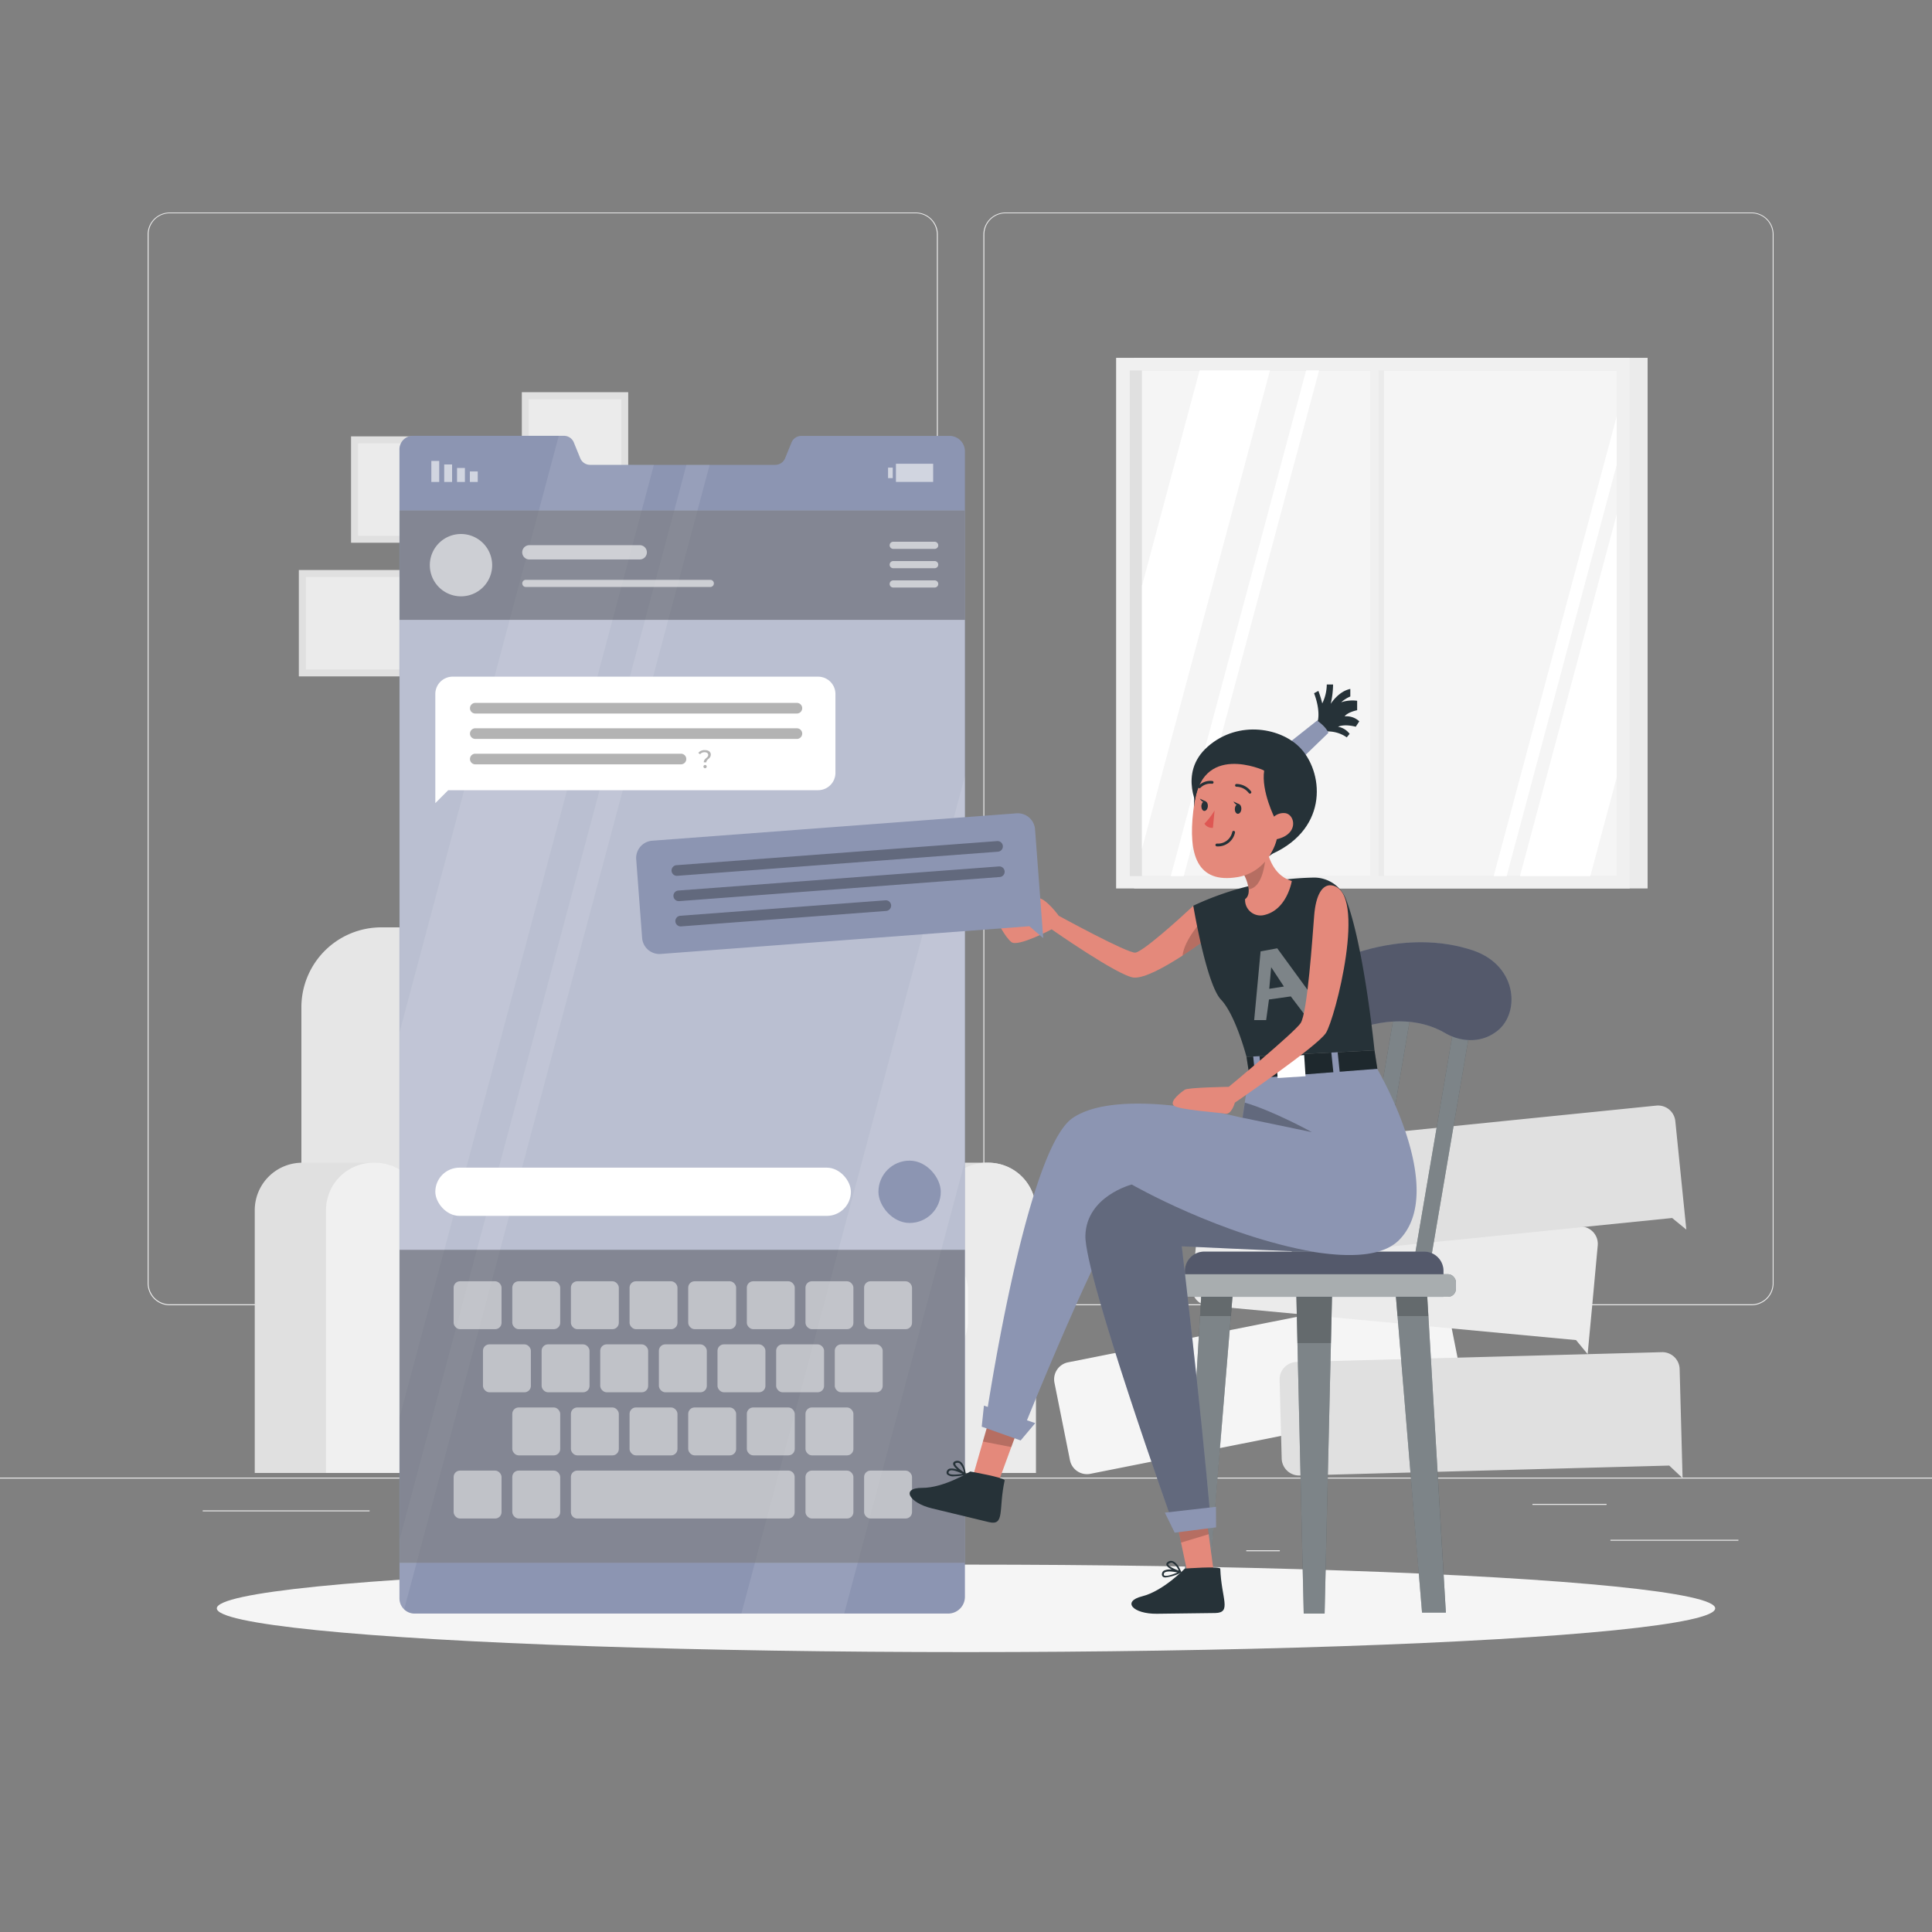<svg xmlns="http://www.w3.org/2000/svg" viewBox="0 0 500 500"><rect x="0" y="0" width="500" height="500" fill="#808080" stroke="none"/><g id="freepik--background-complete--inject-55"><rect y="382.4" width="500" height="0.25" style="fill:#ebebeb"></rect><rect x="416.78" y="398.49" width="33.12" height="0.25" style="fill:#ebebeb"></rect><rect x="322.53" y="401.21" width="8.69" height="0.25" style="fill:#ebebeb"></rect><rect x="396.59" y="389.21" width="19.19" height="0.25" style="fill:#ebebeb"></rect><rect x="52.46" y="390.89" width="43.19" height="0.25" style="fill:#ebebeb"></rect><rect x="104.56" y="390.89" width="6.33" height="0.25" style="fill:#ebebeb"></rect><rect x="131.47" y="395.11" width="93.68" height="0.25" style="fill:#ebebeb"></rect><path d="M237,337.8H43.91a5.71,5.71,0,0,1-5.7-5.71V60.66A5.71,5.71,0,0,1,43.91,55H237a5.71,5.71,0,0,1,5.71,5.71V332.09A5.71,5.71,0,0,1,237,337.8ZM43.91,55.2a5.46,5.46,0,0,0-5.45,5.46V332.09a5.46,5.46,0,0,0,5.45,5.46H237a5.47,5.47,0,0,0,5.46-5.46V60.66A5.47,5.47,0,0,0,237,55.2Z" style="fill:#ebebeb"></path><path d="M453.31,337.8H260.21a5.72,5.72,0,0,1-5.71-5.71V60.66A5.72,5.72,0,0,1,260.21,55h193.1A5.71,5.71,0,0,1,459,60.66V332.09A5.71,5.71,0,0,1,453.31,337.8ZM260.21,55.2a5.47,5.47,0,0,0-5.46,5.46V332.09a5.47,5.47,0,0,0,5.46,5.46h193.1a5.47,5.47,0,0,0,5.46-5.46V60.66a5.47,5.47,0,0,0-5.46-5.46Z" style="fill:#ebebeb"></path><path d="M276.46,352.56l92.74-18.43a4.49,4.49,0,0,1,5.29,3.53l3.18,16,1.68,8.45.65,3.28-3.93-2.63-93.88,18.66a4.49,4.49,0,0,1-5.29-3.54l-4-20A4.49,4.49,0,0,1,276.46,352.56Z" style="fill:#f5f5f5"></path><path d="M204,240H98.69A20.68,20.68,0,0,0,78,260.66v82.21H224.64V260.66A20.68,20.68,0,0,0,204,240Z" style="fill:#e6e6e6"></path><path d="M255.76,300.91H236.92a12.28,12.28,0,0,0-12.28,12.29v68h43.41v-68A12.29,12.29,0,0,0,255.76,300.91Z" style="fill:#e0e0e0"></path><path d="M255.76,300.91h-.39a12.29,12.29,0,0,0-12.29,12.29v68h25v-68A12.29,12.29,0,0,0,255.76,300.91Z" style="fill:#ebebeb"></path><rect x="93.35" y="349.95" width="144.48" height="31.23" style="fill:#e6e6e6"></rect><rect x="86.2" y="321.39" width="164.32" height="32.76" rx="12.49" style="fill:#f5f5f5"></rect><rect x="86.43" y="321.39" width="42.26" height="32.76" rx="12.49" style="fill:#e0e0e0;isolation:isolate"></rect><path d="M97.06,300.91H78.22A12.29,12.29,0,0,0,65.93,313.2v68h43.41v-68A12.28,12.28,0,0,0,97.06,300.91Z" style="fill:#e0e0e0"></path><path d="M97.06,300.91h-.4A12.29,12.29,0,0,0,84.37,313.2v68h25v-68A12.28,12.28,0,0,0,97.06,300.91Z" style="fill:#f0f0f0"></path><rect x="83.05" y="141.81" width="27.53" height="38.96" transform="translate(-64.47 258.1) rotate(-90)" style="fill:#e0e0e0"></rect><rect x="84.84" y="143.64" width="23.94" height="35.3" transform="translate(-64.47 258.1) rotate(-90)" style="fill:#ebebeb"></rect><rect x="96.56" y="107.22" width="27.53" height="38.96" transform="translate(-16.37 237.02) rotate(-90)" style="fill:#e0e0e0"></rect><rect x="98.35" y="109.05" width="23.94" height="35.3" transform="translate(-16.37 237.02) rotate(-90)" style="fill:#ebebeb"></rect><rect x="123.69" y="147.52" width="24.79" height="35.08" style="fill:#e0e0e0"></rect><rect x="125.3" y="149.17" width="21.56" height="31.78" style="fill:#ebebeb"></rect><rect x="135.05" y="101.5" width="27.53" height="38.96" style="fill:#e0e0e0"></rect><rect x="136.84" y="103.33" width="23.94" height="35.3" style="fill:#ebebeb"></rect><rect x="161.37" y="143.05" width="21.56" height="30.51" transform="translate(330.45 -13.85) rotate(90)" style="fill:#e0e0e0"></rect><rect x="162.77" y="144.48" width="18.75" height="27.64" transform="translate(330.45 -13.85) rotate(90)" style="fill:#ebebeb"></rect><rect x="293.5" y="92.61" width="132.9" height="137.32" transform="translate(719.9 322.54) rotate(180)" style="fill:#ebebeb"></rect><rect x="288.86" y="92.61" width="132.9" height="137.32" transform="translate(710.61 322.54) rotate(180)" style="fill:#f0f0f0"></rect><rect x="292.38" y="95.87" width="126.02" height="130.87" style="fill:#e0e0e0"></rect><rect x="295.53" y="95.87" width="122.87" height="130.87" style="fill:#f5f5f5"></rect><rect x="355.7" y="95.87" width="2.49" height="130.87" transform="translate(713.89 322.61) rotate(180)" style="fill:#ebebeb"></rect><polygon points="341.38 95.87 306.36 226.74 303 226.74 338.02 95.87 341.38 95.87" style="fill:#fff"></polygon><rect x="354.63" y="93.85" width="2.14" height="135.4" transform="translate(711.39 323.1) rotate(180)" style="fill:#f0f0f0"></rect><polygon points="328.67 95.87 295.53 219.72 295.53 151.64 310.45 95.87 328.67 95.87" style="fill:#fff"></polygon><polygon points="418.4 107.74 418.4 120.3 389.92 226.74 386.56 226.74 418.4 107.74" style="fill:#fff"></polygon><polygon points="418.4 133.11 418.4 201.18 411.57 226.74 393.36 226.74 418.4 133.11" style="fill:#fff"></polygon><path d="M335.56,352.48l94.51-2.54a4.49,4.49,0,0,1,4.62,4.38l.44,16.26.23,8.62.09,3.34L432,379.29l-95.67,2.57a4.52,4.52,0,0,1-4.63-4.38l-.54-20.38A4.5,4.5,0,0,1,335.56,352.48Z" style="fill:#e0e0e0"></path><path d="M315.29,308.63l94.14,8.81a4.49,4.49,0,0,1,4.06,4.9L412,338.54l-.81,8.58-.31,3.33-3-3.64-95.3-8.92a4.51,4.51,0,0,1-4.06-4.91l1.9-20.29A4.49,4.49,0,0,1,315.29,308.63Z" style="fill:#ebebeb"></path><path d="M334.57,295.65l94.07-9.52a4.5,4.5,0,0,1,4.93,4l1.64,16.18.87,8.58.34,3.33-3.67-3-95.22,9.64a4.5,4.5,0,0,1-4.93-4l-2.05-20.28A4.5,4.5,0,0,1,334.57,295.65Z" style="fill:#e0e0e0"></path></g><g id="freepik--Shadow--inject-55"><ellipse id="freepik--path--inject-55" cx="250" cy="416.24" rx="193.89" ry="11.32" style="fill:#f5f5f5"></ellipse></g><g id="freepik--Screen--inject-55"><path d="M249.72,116.78V413.25a4.34,4.34,0,0,1-4.4,4.34h-138a3.83,3.83,0,0,1-2.76-1.12,3.94,3.94,0,0,1-1.18-2.86V116.42a3.5,3.5,0,0,1,3.37-3.63H146a2.76,2.76,0,0,1,2.52,1.76l1.63,4a2.75,2.75,0,0,0,2.52,1.75h48a2.73,2.73,0,0,0,2.52-1.72l1.63-4a2.76,2.76,0,0,1,2.52-1.77h38.62A4,4,0,0,1,249.72,116.78Z" style="fill:#8C95B2"></path><rect x="121.61" y="122.01" width="2.04" height="2.72" transform="translate(245.25 246.74) rotate(180)" style="fill:#fff;opacity:0.6;isolation:isolate"></rect><rect x="118.28" y="121.1" width="2.04" height="3.62" transform="translate(238.6 245.83) rotate(180)" style="fill:#fff;opacity:0.6;isolation:isolate"></rect><rect x="114.96" y="120.2" width="2.04" height="4.53" transform="translate(231.96 244.93) rotate(180)" style="fill:#fff;opacity:0.6;isolation:isolate"></rect><rect x="111.64" y="119.29" width="2.04" height="5.44" transform="translate(225.31 244.02) rotate(180)" style="fill:#fff;opacity:0.6;isolation:isolate"></rect><rect x="229.83" y="121.02" width="1.21" height="2.72" style="fill:#fff;opacity:0.6;isolation:isolate"></rect><rect x="231.87" y="120.03" width="9.63" height="4.7" transform="translate(473.37 244.75) rotate(180)" style="fill:#fff;opacity:0.6;isolation:isolate"></rect><g style="opacity:0.1;isolation:isolate"><path d="M169.23,120.29,127.12,278.05h0l-.47,1.77h0l-.76,2.85h0l-.48,1.78-22,82.38v-99.7l41.21-154.37H146a2.77,2.77,0,0,1,2.52,1.77l1.62,4a2.76,2.76,0,0,0,2.52,1.75Z" style="fill:#fff"></path><polygon points="249.72 200.86 249.72 300.56 223.45 398.96 222.81 401.35 218.48 417.58 191.87 417.58 196.2 401.36 196.89 398.75 200.37 385.72 201.06 383.11 202.46 377.9 203.16 375.29 204.54 370.07 205.24 367.47 227.14 285.45 227.14 285.44 228.15 281.65 228.15 281.64 249.72 200.86" style="fill:#fff"></polygon><path d="M183.66,120.29,141.8,277.07l-.25.94-2.29,8.59-.25.93-34.42,129a4,4,0,0,1-1.17-2.87V398.44L133,287.53l.26-.93,2.29-8.59.25-.94,41.85-156.78Z" style="fill:#fff"></path></g><rect x="103.41" y="132.11" width="146.3" height="272.35" style="fill:#fff;opacity:0.4;isolation:isolate"></rect><rect x="103.41" y="323.45" width="146.3" height="81.01" style="opacity:0.3;isolation:isolate"></rect><rect x="112.66" y="302.19" width="107.55" height="12.48" rx="6.24" style="fill:#fff"></rect><rect x="227.34" y="300.37" width="16.13" height="16.13" rx="8.06" style="fill:#8C95B2"></rect><path d="M211.71,175.12H117.16a4.49,4.49,0,0,0-4.5,4.5v28.23L116,204.5h95.71a4.49,4.49,0,0,0,4.5-4.5V179.62A4.49,4.49,0,0,0,211.71,175.12Z" style="fill:#fff"></path><path d="M206.21,181.91H123a1.37,1.37,0,0,0-1.37,1.37h0a1.37,1.37,0,0,0,1.37,1.38h83.23a1.38,1.38,0,0,0,1.38-1.38h0A1.37,1.37,0,0,0,206.21,181.91Z" style="opacity:0.3;isolation:isolate"></path><path d="M206.21,188.48H123a1.37,1.37,0,0,0-1.37,1.38h0a1.37,1.37,0,0,0,1.37,1.37h83.23a1.37,1.37,0,0,0,1.38-1.37h0A1.38,1.38,0,0,0,206.21,188.48Z" style="opacity:0.3;isolation:isolate"></path><path d="M176.21,195.06H123a1.37,1.37,0,0,0-1.37,1.37h0a1.37,1.37,0,0,0,1.37,1.38h53.23a1.38,1.38,0,0,0,1.38-1.38h0A1.37,1.37,0,0,0,176.21,195.06Z" style="opacity:0.3;isolation:isolate"></path><g style="opacity:0.3;isolation:isolate"><path d="M183.29,195.39c0-.42-.34-.71-.93-.71a1.37,1.37,0,0,0-1.17.52l-.47-.34a2,2,0,0,1,1.69-.73c.93,0,1.54.43,1.54,1.16,0,1.09-1.15,1.16-1.15,2h-.66C182.14,196.28,183.29,196.13,183.29,195.39Zm-1.24,3a.41.41,0,0,1,.43-.41.4.4,0,0,1,.41.41.41.41,0,0,1-.41.42A.42.42,0,0,1,182.05,198.36Z"></path></g><g style="opacity:0.7"><rect x="117.4" y="331.59" width="12.4" height="12.4" rx="1.65" style="fill:#fff;opacity:0.7"></rect><rect x="132.58" y="331.59" width="12.4" height="12.4" rx="1.65" style="fill:#fff;opacity:0.7"></rect><rect x="147.75" y="331.59" width="12.4" height="12.4" rx="1.65" style="fill:#fff;opacity:0.7"></rect><rect x="162.93" y="331.59" width="12.4" height="12.4" rx="1.65" style="fill:#fff;opacity:0.7"></rect><rect x="178.11" y="331.59" width="12.4" height="12.4" rx="1.65" style="fill:#fff;opacity:0.7"></rect><rect x="193.28" y="331.59" width="12.4" height="12.4" rx="1.65" style="fill:#fff;opacity:0.7"></rect><rect x="208.46" y="331.59" width="12.4" height="12.4" rx="1.65" style="fill:#fff;opacity:0.7"></rect><rect x="223.63" y="331.59" width="12.4" height="12.4" rx="1.65" style="fill:#fff;opacity:0.7"></rect><rect x="124.99" y="347.92" width="12.4" height="12.4" rx="1.65" style="fill:#fff;opacity:0.7"></rect><rect x="140.17" y="347.92" width="12.4" height="12.4" rx="1.65" style="fill:#fff;opacity:0.7"></rect><rect x="155.34" y="347.92" width="12.4" height="12.4" rx="1.65" style="fill:#fff;opacity:0.7"></rect><rect x="170.52" y="347.92" width="12.4" height="12.4" rx="1.65" style="fill:#fff;opacity:0.7"></rect><rect x="185.69" y="347.92" width="12.4" height="12.4" rx="1.65" style="fill:#fff;opacity:0.7"></rect><rect x="200.87" y="347.92" width="12.4" height="12.4" rx="1.65" style="fill:#fff;opacity:0.7"></rect><rect x="216.04" y="347.92" width="12.4" height="12.4" rx="1.65" style="fill:#fff;opacity:0.7"></rect><rect x="132.58" y="364.25" width="12.4" height="12.4" rx="1.65" style="fill:#fff;opacity:0.7"></rect><rect x="147.75" y="364.25" width="12.4" height="12.4" rx="1.65" style="fill:#fff;opacity:0.7"></rect><rect x="162.93" y="364.25" width="12.4" height="12.4" rx="1.65" style="fill:#fff;opacity:0.7"></rect><rect x="178.11" y="364.25" width="12.4" height="12.4" rx="1.65" style="fill:#fff;opacity:0.7"></rect><rect x="193.28" y="364.25" width="12.4" height="12.4" rx="1.65" style="fill:#fff;opacity:0.7"></rect><rect x="208.46" y="364.25" width="12.4" height="12.4" rx="1.65" style="fill:#fff;opacity:0.7"></rect><rect x="117.4" y="380.59" width="12.4" height="12.4" rx="1.65" style="fill:#fff;opacity:0.7"></rect><rect x="132.58" y="380.59" width="12.4" height="12.4" rx="1.65" style="fill:#fff;opacity:0.7"></rect><path d="M204,380.59H149.41a1.65,1.65,0,0,0-1.66,1.65v9.09a1.66,1.66,0,0,0,1.66,1.66H204a1.65,1.65,0,0,0,1.65-1.66v-9.09A1.65,1.65,0,0,0,204,380.59Z" style="fill:#fff;opacity:0.7"></path><rect x="208.46" y="380.59" width="12.4" height="12.4" rx="1.65" style="fill:#fff;opacity:0.7"></rect><rect x="223.63" y="380.59" width="12.4" height="12.4" rx="1.65" style="fill:#fff;opacity:0.7"></rect></g><rect x="103.41" y="132.11" width="146.3" height="28.31" style="opacity:0.3;isolation:isolate"></rect><path d="M119.3,138.2h0a8.06,8.06,0,0,0-8.06,8.07h0a8.06,8.06,0,0,0,8.06,8.06h0a8.06,8.06,0,0,0,8.07-8.06h0A8.07,8.07,0,0,0,119.3,138.2Z" style="fill:#fff;opacity:0.6;isolation:isolate"></path><path d="M165.58,144.79H137a1.85,1.85,0,0,1-1.85-1.85h0a1.85,1.85,0,0,1,1.85-1.85h28.57a1.84,1.84,0,0,1,1.84,1.85h0A1.84,1.84,0,0,1,165.58,144.79Z" style="fill:#fff;opacity:0.6;isolation:isolate"></path><path d="M183.82,151.91H136.09a.93.93,0,0,1-.93-.93h0a.93.93,0,0,1,.93-.92h47.73a.93.93,0,0,1,.93.92h0A.93.93,0,0,1,183.82,151.91Z" style="fill:#fff;opacity:0.6;isolation:isolate"></path><path d="M241.9,142.05H231.16a.92.92,0,0,1-.92-.92h0a.93.93,0,0,1,.92-.93H241.9a.93.93,0,0,1,.92.93h0A.92.92,0,0,1,241.9,142.05Z" style="fill:#fff;opacity:0.6;isolation:isolate"></path><path d="M241.9,152.05H231.16a.92.92,0,0,1-.92-.92h0a.93.93,0,0,1,.92-.93H241.9a.93.93,0,0,1,.92.93h0A.92.92,0,0,1,241.9,152.05Z" style="fill:#fff;opacity:0.6;isolation:isolate"></path><path d="M241.9,147.05H231.16a.92.92,0,0,1-.92-.92h0a.93.93,0,0,1,.92-.93H241.9a.93.93,0,0,1,.92.93h0A.92.92,0,0,1,241.9,147.05Z" style="fill:#fff;opacity:0.6;isolation:isolate"></path></g><g id="freepik--Character--inject-55"><path d="M315.82,240.28l-1.56,1.22c-1.79,1.35-4.88,3.63-8.23,5.82-4.65,3-9.79,5.85-12.55,5.68-3.84-.25-21.32-12.49-21.32-12.49s-8.68,4.63-10.4,3.31-4-5.9-4.12-6.47,8.6-5,10.82-5S274,237,274,237s17.86,9.78,19.82,9.54,11.06-8.42,15-12.1Z" style="fill:#e4897b"></path><path d="M314.26,241.5c-1.79,1.35-4.88,3.63-8.23,5.82.49-4.25,5.23-9.26,5.23-9.26Z" style="opacity:0.2;isolation:isolate"></path><path d="M341.08,186.41s.68-2.57-1-7l1.12-.61a29.3,29.3,0,0,1,1,3.24,11.35,11.35,0,0,0,1.17-4.89H345a23.38,23.38,0,0,1-.61,5s2-3.24,5.07-3.85v1.95a8.46,8.46,0,0,0-2.36,1.5,9.29,9.29,0,0,1,4.13-.39v2.44s-2.44.49-3.24,1.59a4.86,4.86,0,0,1,3.79,1.29l-.91,1.4s-2.76-.8-4.59,0a4.77,4.77,0,0,1,3,1.84l-.74.91a8.48,8.48,0,0,0-5.81-1.48C339.62,189.9,341.08,186.41,341.08,186.41Z" style="fill:#263238"></path><path d="M331.54,193.87l9.34-7.4s2.37,1.65,2.9,3.2l-9.11,8.8Z" style="fill:#8C95B2"></path><path d="M310.42,209.75s-5.81-9.56,2.17-16.55,19.3-4.83,24.2.67c5.94,6.65,7,21.52-9.11,27.77C309.07,228.87,310.42,209.75,310.42,209.75Z" style="fill:#263238"></path><polygon points="381.65 259.34 377.34 259.34 365.34 329.76 369.65 329.76 381.65 259.34" style="fill:#263238"></polygon><polygon points="365.65 259.34 361.34 259.34 349.34 329.76 353.65 329.76 365.65 259.34" style="fill:#263238"></polygon><polygon points="349.65 259.34 345.34 259.34 333.34 329.76 337.65 329.76 349.65 259.34" style="fill:#263238"></polygon><polygon points="381.65 259.34 377.34 259.34 365.34 329.76 369.65 329.76 381.65 259.34" style="fill:#fff;opacity:0.4;isolation:isolate"></polygon><polygon points="365.65 259.34 361.34 259.34 349.34 329.76 353.65 329.76 365.65 259.34" style="fill:#fff;opacity:0.4;isolation:isolate"></polygon><polygon points="349.65 259.34 345.34 259.34 333.34 329.76 337.65 329.76 349.65 259.34" style="fill:#fff;opacity:0.4;isolation:isolate"></polygon><polygon points="344.81 331.59 344.45 347.16 342.81 417.59 337.4 417.59 335.77 347.16 335.42 331.59 344.81 331.59" style="fill:#263238"></polygon><polygon points="344.81 331.59 344.45 347.16 342.81 417.59 337.4 417.59 335.77 347.16 335.42 331.59 344.81 331.59" style="fill:#fff;opacity:0.4;isolation:isolate"></polygon><polygon points="344.81 331.59 344.45 347.59 335.77 347.59 335.42 331.59 344.81 331.59" style="opacity:0.2;isolation:isolate"></polygon><polygon points="374.19 417.34 369.2 332.69 361.03 332.69 368.02 417.34 374.19 417.34" style="fill:#263238"></polygon><polygon points="368.01 417.34 374.18 417.34 369.65 340.29 369.2 332.59 361.03 332.59 361.66 340.29 368.01 417.34" style="fill:#fff;opacity:0.4;isolation:isolate"></polygon><polygon points="361.03 332.59 361.66 340.59 369.65 340.59 369.2 332.59 361.03 332.59" style="opacity:0.2;isolation:isolate"></polygon><polygon points="312.2 417.34 319.2 332.69 311.03 332.69 306.03 417.34 312.2 417.34" style="fill:#263238"></polygon><polygon points="312.22 417.34 318.57 340.29 319.2 332.59 311.03 332.59 310.58 340.29 306.04 417.34 312.22 417.34" style="fill:#fff;opacity:0.4;isolation:isolate"></polygon><polygon points="319.2 332.59 318.57 340.59 310.58 340.59 311.03 332.59 319.2 332.59" style="opacity:0.2;isolation:isolate"></polygon><path d="M311.65,323.92h56.92a5,5,0,0,1,5,5v6.69a0,0,0,0,1,0,0H306.65a0,0,0,0,1,0,0v-6.69A5,5,0,0,1,311.65,323.92Z" style="fill:#8C95B2"></path><path d="M374.2,267.47c-6.94-4.2-16.57-4.2-25.78,0-4.65,2-10.15,2.62-12.59-.32h0C331.68,262.83,339,250,352.94,246c10-2.87,19.91-2.87,28.36,0,11.79,4.06,12.15,16.87,5.67,21.19h0C382.94,270.09,377.76,269.51,374.2,267.47Z" style="fill:#8C95B2"></path><path d="M311.65,323.92h56.92a5,5,0,0,1,5,5v6.69a0,0,0,0,1,0,0H306.65a0,0,0,0,1,0,0v-6.69A5,5,0,0,1,311.65,323.92Z" style="opacity:0.4;isolation:isolate"></path><rect x="303.45" y="329.76" width="73.33" height="5.84" rx="2.01" style="fill:#263238"></rect><rect x="303.45" y="329.76" width="73.33" height="5.84" rx="2.01" style="fill:#fff;opacity:0.6;isolation:isolate"></rect><path d="M374.2,267.47c-6.94-4.2-16.57-4.2-25.78,0-4.65,2-10.15,2.62-12.59-.32h0C331.68,262.83,339,250,352.94,246c10-2.87,19.91-2.87,28.36,0,11.79,4.06,12.15,16.87,5.67,21.19h0C382.94,270.09,377.76,269.51,374.2,267.47Z" style="opacity:0.4;isolation:isolate"></path><polygon points="251.81 382 258.39 383.58 261.72 374.5 264.74 366.25 257.25 363.05 254.37 373.07 251.81 382" style="fill:#e4897b"></polygon><path d="M260,383.14c.16-.73-8.89-2.31-8.89-2.31s-6.82,4.26-12.44,4.23-3.42,3.88,2.53,5.31l14.71,3.55C260.13,394.93,258.36,390.7,260,383.14Z" style="fill:#263238"></path><path d="M245.13,381.58a.86.86,0,0,1,0-1,1,1,0,0,1,.62-.49,3.77,3.77,0,0,1,2,.26c-.63-.56-1.16-1.18-1.07-1.65.06-.31.31-.52.77-.61a1.41,1.41,0,0,1,1.16.24c1.08.8,1.33,3.05,1.34,3.15a.37.37,0,0,1,0,.11l0,.06-.07.06h0a.11.11,0,0,1-.08,0,14.87,14.87,0,0,1-2.89.35A2.34,2.34,0,0,1,245.13,381.58Zm.77-1a.48.48,0,0,0-.33.25c-.17.32-.08.44,0,.48.33.45,2.09.35,3.53.11C248.11,380.94,246.63,380.34,245.9,380.56Zm1.71-2c-.13,0-.36.1-.39.22-.07.41,1,1.41,2.24,2.23a4.07,4.07,0,0,0-1.07-2.29.93.93,0,0,0-.55-.18Z" style="fill:#263238"></path><polygon points="254.37 373.07 261.72 374.5 264.74 366.25 257.25 363.05 254.37 373.07" style="opacity:0.2;isolation:isolate"></polygon><path d="M255,368.28l9.12,3.39s24.33-60.83,29.33-61,55.91,23.19,68.67,10.21-5.69-44.24-5.69-44.24-30.69-4.38-33,2.55a48.61,48.61,0,0,0-1.3,6.22c-.35,2.12-.59,3.9-.59,3.9h0c-.95-.24-31.76-8.19-43.9,0C265.32,297.61,255,368.28,255,368.28Z" style="fill:#8C95B2"></path><polygon points="307.49 407.95 314.04 406.27 312.78 396.87 311.61 388.25 303.51 388.97 305.61 399.02 307.49 407.95" style="fill:#e4897b"></polygon><path d="M315.81,406c0-.74-9.18-.05-9.18-.05s-5.57,5.8-11,7.16-2.36,4.6,3.76,4.53l15.14-.19C318.84,417.35,316.08,413.68,315.81,406Z" style="fill:#263238"></path><path d="M301,408.09a.87.87,0,0,1-.24-1,1,1,0,0,1,.48-.62,3.7,3.7,0,0,1,2.06-.25c-.75-.39-1.41-.87-1.45-1.35q0-.47.6-.78a1.39,1.39,0,0,1,1.18,0c1.25.5,2,2.62,2.08,2.72a.2.2,0,0,1,0,.11h0a.07.07,0,0,1,0,0h0a.19.19,0,0,1-.05.09l-.06,0h0a11.37,11.37,0,0,1-3.81,1.21A1.21,1.21,0,0,1,301,408.09Zm.49-1.18a.51.51,0,0,0-.26.32c-.09.36,0,.46.07.49.43.35,2.11-.18,3.45-.76C303.75,406.74,302.18,406.52,301.52,406.91Zm1.17-2.35c-.13.06-.33.18-.32.31,0,.41,1.34,1.11,2.71,1.6a4.07,4.07,0,0,0-1.6-2,1.15,1.15,0,0,0-.36-.07A1,1,0,0,0,302.69,404.56Z" style="fill:#263238"></path><polygon points="305.66 399.22 312.83 397.05 311.63 388.34 303.52 389.02 305.66 399.22" style="opacity:0.2;isolation:isolate"></polygon><polygon points="267.92 368.3 254.64 363.78 254.07 369.22 264.14 372.79 267.92 368.3" style="fill:#8C95B2"></polygon><path d="M340.11,324s-2.08.05-34.27-1.45c0,0,4.81,40.25,7.44,70.37l-9.63,1.64s-23-64.51-22.75-74.76,12-13.25,12-13.25S315.84,319.76,340.11,324Z" style="fill:#8C95B2"></path><path d="M340.11,324s-2.08.05-34.27-1.45c0,0,4.81,40.25,7.44,70.37l-9.63,1.64s-23-64.51-22.75-74.76,12-13.25,12-13.25S315.84,319.76,340.11,324Z" style="opacity:0.3;isolation:isolate"></path><polygon points="314.69 389.96 301.46 391.47 304.01 396.65 314.72 395.28 314.69 389.96" style="fill:#8C95B2"></polygon><path d="M321.57,289.27,339.52,293s-9.92-5.48-17.36-7.64C321.81,287.49,321.57,289.27,321.57,289.27Z" style="opacity:0.3;isolation:isolate"></path><polygon points="355.72 271.83 356.46 276.6 323.46 279.15 322.59 273.5 355.72 271.83" style="fill:#263238"></polygon><polygon points="355.72 271.83 356.46 276.6 323.46 279.15 322.59 273.5 355.72 271.83" style="opacity:0.2;isolation:isolate"></polygon><rect x="344.89" y="271.41" width="1.64" height="8.35" transform="translate(717.78 514.37) rotate(174.13)" style="fill:#8C95B2"></rect><rect x="330.48" y="273.26" width="7.24" height="5.49" transform="translate(685.21 530.02) rotate(176.32)" style="fill:#fff"></rect><rect x="324.62" y="272.3" width="1.64" height="8.35" transform="translate(677.47 518.2) rotate(174.13)" style="fill:#8C95B2"></rect><path d="M355.72,271.83s-2.7-27-7.37-39.09a8.85,8.85,0,0,0-8.48-5.62,77,77,0,0,0-31.05,7.28s3.37,20.3,7.17,24.3,6.6,14.8,6.6,14.8Z" style="fill:#263238"></path><path d="M323.16,230.14c.13,2-.93,2.54-.93,2.54a4,4,0,0,0,4.75,4.17c6.12-1.24,7.34-8.86,7.34-8.86-4.67-1.35-6.16-6.2-6.64-9.12a15.45,15.45,0,0,1-.23-2.31l-7.87,6.11a29,29,0,0,1,2.23,3.48A10.54,10.54,0,0,1,323.16,230.14Z" style="fill:#e4897b"></path><path d="M319.58,222.67a29,29,0,0,1,2.23,3.48,10.54,10.54,0,0,1,1.35,4c4.71-.57,4.49-11.21,4.49-11.21l0-.06a15.45,15.45,0,0,1-.23-2.31Z" style="opacity:0.2;isolation:isolate"></path><path d="M321.28,197.18c-8.51-.38-11.46,4-12.47,12.8-1.27,10.93.81,18.83,11.56,17C335,224.41,335.42,197.81,321.28,197.18Z" style="fill:#e4897b"></path><path d="M314.33,209.75a18.2,18.2,0,0,1-2.63,3.42,2.34,2.34,0,0,0,2.2,1.07Z" style="fill:#de5753"></path><path d="M319.58,209.29c-.05.7.29,1.29.75,1.32s.89-.51.93-1.21-.29-1.29-.75-1.32S319.62,208.59,319.58,209.29Z" style="fill:#263238"></path><path d="M320.7,208.13l-1.48-.7S319.89,208.76,320.7,208.13Z" style="fill:#263238"></path><path d="M310.9,208.55c0,.7.29,1.29.76,1.32s.88-.51.93-1.2-.3-1.29-.76-1.33S311,207.85,310.9,208.55Z" style="fill:#263238"></path><path d="M312,207.39l-1.48-.7S311.21,208,312,207.39Z" style="fill:#263238"></path><path d="M320,203.25a4.43,4.43,0,0,1,3.48,1.78" style="fill:none;stroke:#263238;stroke-linecap:round;stroke-linejoin:round;stroke-width:0.725px"></path><path d="M313.7,202.47a4,4,0,0,0-3.28,1.15" style="fill:none;stroke:#263238;stroke-linecap:round;stroke-linejoin:round;stroke-width:0.725px"></path><path d="M330,211.94s-3.67-7.17-2.83-12.54c0,0-16.57-7.65-18.16,9.44,0,0-1-15.28,13.68-15s13.64,21.73,5.79,27.77C328.43,221.64,332.22,216.43,330,211.94Z" style="fill:#263238"></path><path d="M328.48,213.68a3.73,3.73,0,0,1,4.17-3.23c2.63.4,3.64,5.87-3,6.88C328.72,217.48,328.23,216.54,328.48,213.68Z" style="fill:#e4897b"></path><path d="M319.26,215.39a4.13,4.13,0,0,1-4.34,3.29" style="fill:none;stroke:#263238;stroke-linecap:round;stroke-linejoin:round;stroke-width:0.725px"></path><path d="M330.55,245.42l-4.31.79L324.58,264h3.1l.73-5.33,5.65-.8,3.6,4.75,4.87-.79Zm-2.07,10.48.5-5.59,3.29,5Z" style="fill:#fff;opacity:0.4;isolation:isolate"></path><path d="M344.7,229.14c9.37,1.5.79,34.67-1.58,38.23s-23.54,18-23.54,18-.87,3.2-2.49,2.86-12.17-1-13.34-2.13,2-3.5,2.9-4.09,11.35-.74,11.35-.74,16.81-13.9,18.59-16.47,3.09-22.56,3.52-27.89S342.24,228.74,344.7,229.14Z" style="fill:#e4897b"></path></g><g id="freepik--speech-bubble--inject-55"><path d="M168.76,217.58l94.29-7.09a4.49,4.49,0,0,1,4.82,4.15l1.22,16.22.65,8.59.25,3.34-3.59-3.08L171,246.88a4.49,4.49,0,0,1-4.82-4.15l-1.53-20.33A4.49,4.49,0,0,1,168.76,217.58Z" style="fill:#8C95B2"></path><path d="M258.07,217.67l-83,6.24a1.38,1.38,0,0,0-1.27,1.48h0a1.38,1.38,0,0,0,1.47,1.27l83-6.24a1.38,1.38,0,0,0,1.27-1.48h0A1.38,1.38,0,0,0,258.07,217.67Z" style="opacity:0.3;isolation:isolate"></path><path d="M258.56,224.23l-83,6.24a1.36,1.36,0,0,0-1.27,1.47h0a1.38,1.38,0,0,0,1.48,1.27l83-6.24A1.37,1.37,0,0,0,260,225.5h0A1.38,1.38,0,0,0,258.56,224.23Z" style="opacity:0.3;isolation:isolate"></path><path d="M229.14,233l-53.08,4a1.38,1.38,0,0,0-1.27,1.48h0a1.38,1.38,0,0,0,1.48,1.27l53.08-4a1.38,1.38,0,0,0,1.27-1.48h0A1.38,1.38,0,0,0,229.14,233Z" style="opacity:0.3;isolation:isolate"></path></g></svg>